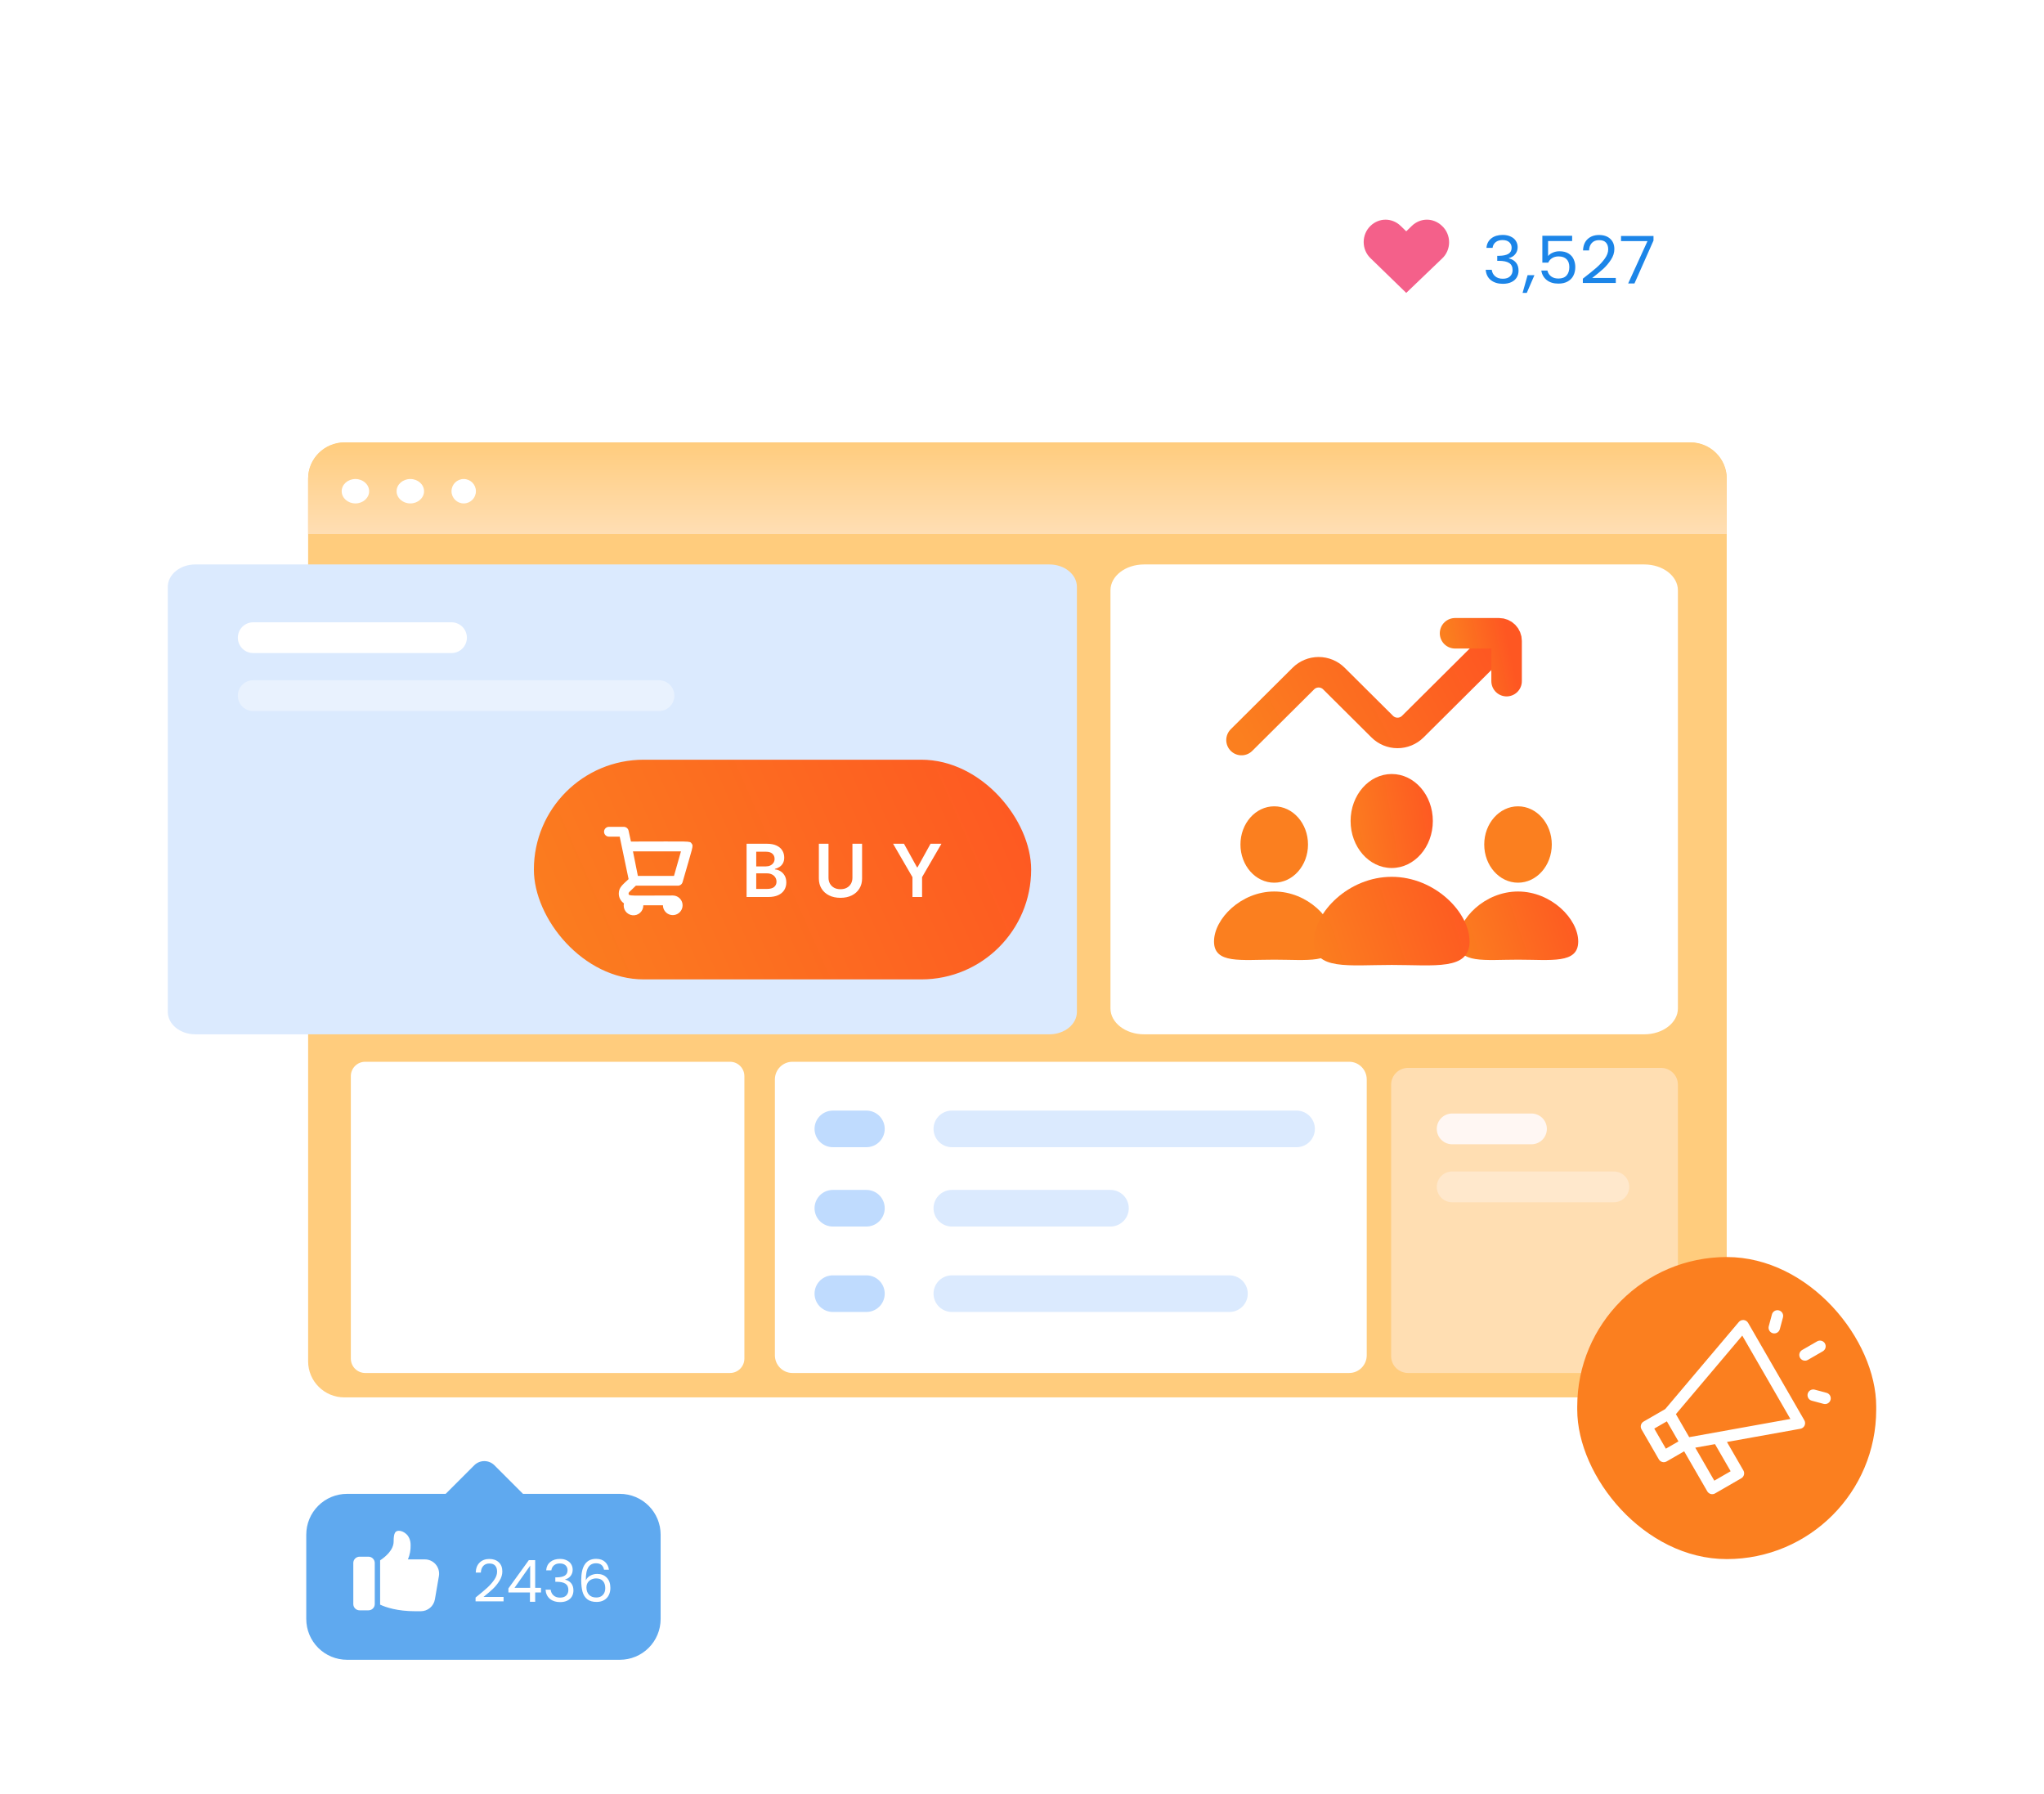 <svg width="670" height="588" viewBox="0 0 670 588" fill="none" xmlns="http://www.w3.org/2000/svg">
<g filter="url(#filter0_d_74_5024)">
<path d="M554.131 141H112.87C106.314 141 101 146.294 101 152.823V442.177C101 448.707 106.314 454 112.87 454H554.131C560.687 454 566 448.707 566 442.177V152.823C566 146.294 560.687 141 554.131 141Z" fill="#FFCC7D"/>
<path d="M239.297 344H119.704C117.105 344 115 346.11 115 348.713V441.287C115 443.89 117.105 446 119.704 446H239.297C241.895 446 244 443.89 244 441.287V348.713C244 346.11 241.895 344 239.297 344Z" fill="white"/>
<path d="M442.251 344H259.749C256.574 344 254 346.595 254 349.798V440.201C254 443.405 256.574 446 259.749 446H442.251C445.426 446 448 443.405 448 440.201V349.798C448 346.595 445.426 344 442.251 344Z" fill="white"/>
<path d="M343.985 181H64.015C59.036 181 55 184.295 55 188.36V327.641C55 331.706 59.036 335 64.015 335H343.985C348.964 335 353 331.706 353 327.641V188.36C353 184.295 348.964 181 343.985 181Z" fill="#DBEAFE"/>
<path d="M273 366H284" stroke="#BFDBFE" stroke-width="12" stroke-miterlimit="10" stroke-linecap="round"/>
<path d="M312 366H425" stroke="#DBEAFE" stroke-width="12" stroke-miterlimit="10" stroke-linecap="round"/>
<path d="M273 392H284" stroke="#BFDBFE" stroke-width="12" stroke-miterlimit="10" stroke-linecap="round"/>
<path d="M312 392H364" stroke="#DBEAFE" stroke-width="12" stroke-miterlimit="10" stroke-linecap="round"/>
<path d="M273 420H284" stroke="#BFDBFE" stroke-width="12" stroke-miterlimit="10" stroke-linecap="round"/>
<path d="M312 420H403" stroke="#DBEAFE" stroke-width="12" stroke-miterlimit="10" stroke-linecap="round"/>
<path d="M83 205H148" stroke="white" stroke-width="10.083" stroke-miterlimit="10" stroke-linecap="round"/>
<path opacity="0.4" d="M83 224H216" stroke="white" stroke-width="10.083" stroke-miterlimit="10" stroke-linecap="round"/>
<path d="M476 366H502" stroke="white" stroke-width="10.083" stroke-miterlimit="10" stroke-linecap="round"/>
<path opacity="0.4" d="M476 385H529" stroke="white" stroke-width="10.083" stroke-miterlimit="10" stroke-linecap="round"/>
<path d="M113.236 141H553.765C557.01 141 560.122 142.261 562.417 144.506C564.711 146.75 566 149.795 566 152.969V171H101V152.969C101 149.795 102.289 146.75 104.584 144.506C106.878 142.261 109.99 141 113.236 141Z" fill="url(#paint0_linear_74_5024)"/>
<path d="M550.127 48H443.874C441.789 48 439.725 48.409 437.799 49.203C435.873 49.996 434.124 51.16 432.649 52.626C431.175 54.094 430.006 55.835 429.208 57.751C428.411 59.668 428 61.722 428 63.796V96.507C428 98.582 428.411 100.636 429.208 102.552C430.006 104.469 431.175 106.211 432.649 107.677C434.124 109.145 435.873 110.308 437.799 111.102C439.725 111.896 441.79 112.304 443.874 112.304H481.596L492.722 123.38C493.765 124.417 495.177 125 496.653 125C498.129 125 499.541 124.417 500.584 123.38L511.711 112.304H550.127C554.335 112.304 558.379 110.64 561.352 107.677C564.332 104.715 566 100.697 566 96.507V63.796C566 59.607 564.332 55.589 561.352 52.626C558.379 49.664 554.335 48 550.127 48Z" fill="white"/>
<path d="M472.646 70.019C471.305 68.72 469.548 68 467.724 68C465.9 68 464.143 68.72 462.801 70.019L460.948 71.813L459.093 70.019C457.753 68.72 455.995 68 454.17 68C452.346 68 450.588 68.72 449.247 70.019C448.54 70.69 447.974 71.509 447.587 72.423C447.2 73.338 447 74.327 447 75.327C447 76.327 447.2 77.316 447.587 78.231C447.974 79.145 448.54 79.964 449.247 80.635L460.948 92L472.646 80.785C473.384 80.118 473.981 79.291 474.383 78.363C474.792 77.434 475 76.424 475 75.402C475 74.38 474.792 73.37 474.383 72.441C473.981 71.512 473.384 70.685 472.646 70.019Z" fill="#F4608A"/>
<path d="M487.246 77.231C487.352 75.908 487.886 74.871 488.842 74.122C489.799 73.374 491.043 73 492.569 73C493.589 73 494.467 73.18 495.199 73.54C495.951 73.885 496.514 74.36 496.886 74.964C497.273 75.569 497.47 76.253 497.47 77.016C497.47 77.908 497.203 78.678 496.661 79.326C496.134 79.974 495.445 80.391 494.594 80.579V80.686C495.564 80.916 496.338 81.37 496.907 82.046C497.477 82.723 497.765 83.608 497.765 84.702C497.765 85.522 497.568 86.264 497.174 86.926C496.788 87.574 496.204 88.085 495.424 88.459C494.643 88.833 493.708 89.02 492.618 89.02C491.029 89.02 489.728 88.625 488.709 87.833C487.689 87.026 487.12 85.89 487 84.421H488.976C489.081 85.285 489.447 85.991 490.08 86.537C490.706 87.084 491.549 87.358 492.597 87.358C493.645 87.358 494.439 87.099 494.974 86.581C495.529 86.048 495.81 85.364 495.81 84.53C495.81 83.45 495.431 82.673 494.685 82.198C493.933 81.722 492.801 81.485 491.289 81.485H490.776V79.844H491.317C492.688 79.83 493.736 79.614 494.439 79.197C495.142 78.765 495.494 78.103 495.494 77.21C495.494 76.447 495.234 75.835 494.706 75.375C494.2 74.914 493.462 74.684 492.506 74.684C491.578 74.684 490.825 74.914 490.256 75.375C489.686 75.835 489.349 76.454 489.25 77.231H487.246ZM502.968 86.192L500.458 92H499.087L500.725 86.192H502.968ZM515.33 75.008H507.448V79.93C507.792 79.47 508.298 79.096 508.973 78.808C509.648 78.505 510.373 78.355 511.153 78.355C512.398 78.355 513.41 78.606 514.184 79.11C514.964 79.599 515.52 80.24 515.85 81.032C516.195 81.809 516.363 82.637 516.363 83.515C516.363 84.551 516.166 85.479 515.759 86.3C515.358 87.12 514.732 87.768 513.895 88.243C513.073 88.718 512.046 88.956 510.816 88.956C509.248 88.956 507.975 88.567 506.997 87.789C506.027 87.012 505.429 85.976 505.226 84.68H507.222C507.419 85.501 507.827 86.141 508.46 86.602C509.086 87.063 509.88 87.293 510.837 87.293C512.025 87.293 512.911 86.955 513.516 86.278C514.113 85.587 514.409 84.68 514.409 83.558C514.409 82.435 514.113 81.571 513.516 80.967C512.911 80.348 512.032 80.039 510.865 80.039C510.07 80.039 509.374 80.226 508.769 80.6C508.186 80.96 507.764 81.456 507.49 82.09H505.563V73.28H515.33V75.008ZM518.838 87.336C520.737 85.868 522.228 84.666 523.303 83.73C524.386 82.781 525.293 81.794 526.025 80.772C526.777 79.736 527.15 78.722 527.15 77.728C527.15 76.793 526.911 76.058 526.432 75.526C525.968 74.979 525.209 74.706 524.161 74.706C523.142 74.706 522.347 75.015 521.778 75.634C521.222 76.238 520.927 77.052 520.878 78.073H518.902C518.965 76.462 519.471 75.216 520.428 74.339C521.391 73.46 522.628 73.022 524.14 73.022C525.68 73.022 526.904 73.432 527.797 74.252C528.711 75.073 529.168 76.202 529.168 77.642C529.168 78.836 528.795 80.003 528.05 81.139C527.311 82.263 526.475 83.256 525.532 84.119C524.59 84.968 523.381 85.962 521.911 87.099H529.639V88.74H518.838V87.336ZM542 74.835L535.756 88.912H533.689L540.024 75.029H531.354V73.345H542V74.835Z" fill="#1C85E8"/>
<path opacity="0.7" d="M113.751 540H203.185C204.94 540 206.677 539.655 208.299 538.983C209.919 538.313 211.393 537.328 212.633 536.088C213.874 534.848 214.858 533.375 215.53 531.754C216.201 530.133 216.547 528.396 216.547 526.642V498.978C216.547 497.224 216.201 495.487 215.53 493.866C214.858 492.246 213.874 490.772 212.633 489.532C211.393 488.292 209.919 487.308 208.299 486.636C206.677 485.965 204.94 485.619 203.185 485.619H171.437L162.068 476.252C161.191 475.375 160.001 474.883 158.761 474.883C157.521 474.883 156.331 475.375 155.454 476.252L146.085 485.619H113.751C110.207 485.619 106.809 487.027 104.303 489.532C101.797 492.037 100.39 495.435 100.39 498.978V526.642C100.39 530.185 101.797 533.583 104.303 536.088C106.809 538.593 110.207 540 113.751 540Z" fill="#1C85E8"/>
<path d="M155.883 519.609C157.499 518.312 158.764 517.25 159.68 516.423C160.596 515.583 161.366 514.712 161.99 513.809C162.626 512.893 162.943 511.996 162.943 511.119C162.943 510.292 162.74 509.643 162.333 509.173C161.938 508.69 161.296 508.447 160.405 508.447C159.54 508.447 158.866 508.721 158.383 509.268C157.912 509.802 157.657 510.521 157.619 511.424H155.94C155.991 510 156.424 508.9 157.237 508.123C158.052 507.347 159.101 506.96 160.386 506.96C161.697 506.96 162.734 507.322 163.497 508.047C164.273 508.772 164.661 509.771 164.661 511.043C164.661 512.099 164.343 513.128 163.707 514.133C163.084 515.126 162.371 516.003 161.57 516.766C160.768 517.517 159.744 518.394 158.497 519.399H165.062V520.849H155.883V519.609ZM166.649 517.93V516.614L173.347 507.341H175.427V516.423H177.336V517.93H175.427V521.002H173.71V517.93H166.649ZM173.786 509.154L168.653 516.423H173.786V509.154ZM179.032 510.68C179.121 509.509 179.573 508.594 180.387 507.933C181.201 507.271 182.257 506.94 183.555 506.94C184.42 506.94 185.164 507.099 185.787 507.418C186.423 507.723 186.9 508.142 187.219 508.677C187.549 509.211 187.715 509.815 187.715 510.489C187.715 511.278 187.486 511.958 187.028 512.531C186.583 513.103 185.997 513.472 185.272 513.637V513.733C186.099 513.936 186.755 514.337 187.238 514.935C187.721 515.533 187.963 516.315 187.963 517.282C187.963 518.006 187.797 518.661 187.467 519.247C187.136 519.819 186.64 520.271 185.978 520.601C185.317 520.932 184.521 521.098 183.593 521.098C182.245 521.098 181.137 520.747 180.272 520.048C179.407 519.335 178.924 518.331 178.823 517.034H180.501C180.591 517.796 180.902 518.42 181.437 518.903C181.971 519.387 182.684 519.628 183.574 519.628C184.464 519.628 185.139 519.399 185.596 518.941C186.067 518.47 186.303 517.866 186.303 517.129C186.303 516.175 185.985 515.488 185.348 515.068C184.712 514.648 183.752 514.438 182.467 514.438H182.028V512.989H182.486C183.656 512.976 184.54 512.785 185.139 512.416C185.737 512.034 186.035 511.449 186.035 510.661C186.035 509.987 185.813 509.446 185.367 509.039C184.935 508.632 184.312 508.428 183.497 508.428C182.709 508.428 182.073 508.632 181.589 509.039C181.106 509.446 180.82 509.993 180.73 510.68H179.032ZM197.998 510.489C197.718 509.077 196.847 508.371 195.384 508.371C194.251 508.371 193.405 508.81 192.846 509.688C192.286 510.553 192.012 511.984 192.025 513.98C192.317 513.319 192.801 512.804 193.475 512.435C194.162 512.053 194.926 511.863 195.765 511.863C197.076 511.863 198.118 512.27 198.895 513.084C199.684 513.898 200.078 515.024 200.078 516.461C200.078 517.326 199.906 518.102 199.562 518.789C199.232 519.475 198.723 520.023 198.036 520.429C197.362 520.836 196.541 521.04 195.575 521.04C194.264 521.04 193.24 520.747 192.502 520.162C191.764 519.577 191.249 518.77 190.956 517.739C190.664 516.709 190.517 515.437 190.517 513.923C190.517 509.255 192.146 506.921 195.403 506.921C196.65 506.921 197.629 507.259 198.342 507.933C199.054 508.607 199.474 509.459 199.6 510.489H197.998ZM195.403 513.332C194.855 513.332 194.34 513.447 193.857 513.675C193.373 513.892 192.979 514.228 192.674 514.687C192.381 515.132 192.235 515.679 192.235 516.327C192.235 517.294 192.514 518.082 193.075 518.693C193.635 519.291 194.435 519.59 195.479 519.59C196.369 519.59 197.076 519.316 197.597 518.77C198.132 518.21 198.399 517.46 198.399 516.518C198.399 515.526 198.144 514.75 197.635 514.19C197.126 513.618 196.382 513.332 195.403 513.332Z" fill="white"/>
<path d="M117.859 523.793H120.789C121.333 523.793 121.854 523.576 122.238 523.192C122.623 522.808 122.84 522.286 122.841 521.743V508.267C122.84 507.723 122.623 507.202 122.238 506.817C121.854 506.433 121.333 506.217 120.789 506.216H117.859C117.315 506.217 116.794 506.433 116.41 506.817C116.025 507.202 115.808 507.723 115.808 508.267V521.743C115.808 522.286 116.025 522.808 116.41 523.192C116.794 523.576 117.315 523.793 117.859 523.793Z" fill="white"/>
<path d="M130.788 497.72C129.616 497.72 129.03 498.306 129.03 501.236C129.03 504.02 126.333 506.26 124.599 507.415V521.931C126.475 522.8 130.231 524.086 136.062 524.086H137.937C139.043 524.087 140.113 523.697 140.958 522.985C141.803 522.273 142.369 521.285 142.556 520.196L143.868 512.579C143.985 511.906 143.953 511.216 143.774 510.557C143.596 509.897 143.276 509.285 142.836 508.762C142.396 508.24 141.847 507.82 141.228 507.532C140.608 507.244 139.934 507.095 139.251 507.095H133.718C134.341 505.612 134.641 504.015 134.597 502.408C134.597 498.892 131.96 497.721 130.788 497.721V497.72Z" fill="white"/>
<path opacity="0.5" d="M544.434 346H461.566C458.492 346 456 348.466 456 351.507V440.493C456 443.534 458.492 446 461.566 446H544.434C547.508 446 550 443.534 550 440.493V351.507C550 348.466 547.508 346 544.434 346Z" fill="#FFF0E9"/>
<path d="M538.987 181H375.013C368.931 181 364 184.797 364 189.481V326.519C364 331.203 368.931 335 375.013 335H538.987C545.069 335 550 331.203 550 326.519V189.481C550 184.797 545.069 181 538.987 181Z" fill="white"/>
<path d="M116.5 161C118.985 161 121 159.209 121 157C121 154.791 118.985 153 116.5 153C114.015 153 112 154.791 112 157C112 159.209 114.015 161 116.5 161Z" fill="white"/>
<path d="M134.5 161C136.985 161 139 159.209 139 157C139 154.791 136.985 153 134.5 153C132.015 153 130 154.791 130 157C130 159.209 132.015 161 134.5 161Z" fill="white"/>
<path d="M152 161C154.209 161 156 159.209 156 157C156 154.791 154.209 153 152 153C149.791 153 148 154.791 148 157C148 159.209 149.791 161 152 161Z" fill="white"/>
<rect x="175" y="245" width="163" height="72" rx="36" fill="url(#paint1_linear_74_5024)"/>
<path d="M206.045 268.286C205.97 267.918 205.767 267.587 205.473 267.352C205.179 267.117 204.812 266.993 204.436 267H199.609C199.182 267 198.773 267.17 198.471 267.471C198.17 267.773 198 268.181 198 268.608C198 269.034 198.17 269.443 198.471 269.744C198.773 270.046 199.182 270.215 199.609 270.215H203.133L206.045 284.134C204.178 285.918 202.827 286.818 202.827 288.86C202.826 289.492 202.979 290.116 203.273 290.676C203.568 291.236 203.994 291.716 204.516 292.074C204.416 292.518 204.41 292.978 204.501 293.425C204.591 293.871 204.776 294.293 205.042 294.662C205.308 295.032 205.65 295.341 206.044 295.568C206.439 295.796 206.877 295.938 207.33 295.984C207.784 296.03 208.242 295.979 208.674 295.834C209.106 295.69 209.503 295.456 209.838 295.147C210.172 294.838 210.438 294.462 210.616 294.043C210.794 293.624 210.881 293.172 210.872 292.717H217.308C217.308 293.353 217.496 293.974 217.85 294.503C218.204 295.032 218.706 295.444 219.294 295.687C219.882 295.93 220.529 295.994 221.153 295.87C221.778 295.746 222.351 295.44 222.801 294.99C223.251 294.541 223.558 293.968 223.682 293.344C223.806 292.721 223.742 292.074 223.499 291.487C223.255 290.9 222.843 290.398 222.313 290.044C221.784 289.691 221.162 289.503 220.526 289.503C206.238 289.503 206.045 289.776 206.045 288.86C206.045 288.49 206.045 288.554 208.426 286.288H222.135C222.496 286.301 222.851 286.193 223.143 285.98C223.435 285.767 223.646 285.462 223.744 285.115C227.138 273.237 227.364 273.349 226.704 272.465C226.044 271.581 226.817 271.822 206.817 271.822L206.045 268.286ZM223.213 275.037L220.928 283.073H209.086L207.477 275.037H223.213Z" fill="white"/>
<path d="M244.722 290V272.545H251.403C252.665 272.545 253.713 272.744 254.548 273.142C255.389 273.534 256.017 274.071 256.432 274.753C256.852 275.435 257.062 276.207 257.062 277.071C257.062 277.781 256.926 278.389 256.653 278.895C256.381 279.395 256.014 279.801 255.554 280.114C255.094 280.426 254.58 280.651 254.011 280.787V280.957C254.631 280.991 255.224 281.182 255.793 281.528C256.366 281.869 256.835 282.352 257.199 282.977C257.563 283.602 257.744 284.358 257.744 285.244C257.744 286.148 257.526 286.96 257.088 287.682C256.651 288.398 255.991 288.963 255.111 289.378C254.23 289.793 253.122 290 251.787 290H244.722ZM247.884 287.358H251.284C252.432 287.358 253.259 287.139 253.764 286.702C254.276 286.259 254.531 285.69 254.531 284.997C254.531 284.48 254.403 284.014 254.148 283.599C253.892 283.179 253.528 282.849 253.057 282.611C252.585 282.366 252.023 282.244 251.369 282.244H247.884V287.358ZM247.884 279.969H251.011C251.557 279.969 252.048 279.869 252.486 279.67C252.923 279.466 253.267 279.179 253.517 278.81C253.773 278.435 253.901 277.991 253.901 277.48C253.901 276.804 253.662 276.247 253.185 275.81C252.713 275.372 252.011 275.153 251.08 275.153H247.884V279.969ZM279.418 272.545H282.58V283.949C282.58 285.199 282.284 286.298 281.693 287.247C281.108 288.196 280.284 288.937 279.222 289.472C278.159 290 276.918 290.264 275.497 290.264C274.071 290.264 272.827 290 271.764 289.472C270.702 288.937 269.878 288.196 269.293 287.247C268.708 286.298 268.415 285.199 268.415 283.949V272.545H271.577V283.685C271.577 284.412 271.736 285.06 272.054 285.628C272.378 286.196 272.833 286.642 273.418 286.966C274.003 287.284 274.696 287.443 275.497 287.443C276.299 287.443 276.992 287.284 277.577 286.966C278.168 286.642 278.622 286.196 278.941 285.628C279.259 285.06 279.418 284.412 279.418 283.685V272.545ZM292.743 272.545H296.314L300.584 280.267H300.755L305.025 272.545H308.596L302.246 283.489V290H299.093V283.489L292.743 272.545Z" fill="white"/>
<ellipse cx="417.678" cy="272.79" rx="11.072" ry="12.516" fill="#FB7F1F"/>
<path d="M437.415 304.579C437.415 311.983 428.578 310.537 417.678 310.537C406.778 310.537 397.941 311.983 397.941 304.579C397.941 297.175 406.778 288.194 417.678 288.194C428.578 288.194 437.415 297.175 437.415 304.579Z" fill="#FB7F1F"/>
<ellipse cx="497.587" cy="272.79" rx="11.072" ry="12.516" fill="#FB7F1F"/>
<path d="M517.324 304.579C517.324 311.983 508.487 310.537 497.587 310.537C486.687 310.537 477.851 311.983 477.851 304.579C477.851 297.175 486.687 288.194 497.587 288.194C508.487 288.194 517.324 297.175 517.324 304.579Z" fill="url(#paint2_linear_74_5024)"/>
<ellipse cx="456.189" cy="265.088" rx="13.479" ry="15.404" fill="url(#paint3_linear_74_5024)"/>
<path d="M481.702 304.561C481.702 314.132 470.279 312.263 456.188 312.263C442.098 312.263 430.675 314.132 430.675 304.561C430.675 294.99 442.098 283.381 456.188 283.381C470.279 283.381 481.702 294.99 481.702 304.561Z" fill="url(#paint4_linear_74_5024)"/>
<path d="M406.953 238.558L427.234 218.393C428.559 217.074 430.357 216.334 432.232 216.334C434.107 216.334 435.905 217.074 437.232 218.393L453.092 234.164C454.419 235.482 456.217 236.223 458.092 236.223C459.967 236.223 461.765 235.482 463.092 234.164L489.017 208.387" stroke="url(#paint5_linear_74_5024)" stroke-width="10" stroke-miterlimit="10" stroke-linecap="round"/>
<path d="M476.949 203.56H491.383C492.036 203.56 492.661 203.822 493.123 204.288C493.585 204.755 493.844 205.386 493.844 206.046V219.248" stroke="url(#paint6_linear_74_5024)" stroke-width="10" stroke-miterlimit="10" stroke-linecap="round"/>
<rect x="517" y="408" width="98" height="99" rx="49" fill="url(#paint7_linear_74_5024)"/>
<path d="M592.594 441.715L597.506 438.879C597.936 438.63 598.249 438.221 598.377 437.741C598.505 437.262 598.437 436.752 598.189 436.322C597.941 435.893 597.533 435.579 597.054 435.45C596.575 435.321 596.064 435.388 595.634 435.635L590.721 438.472C590.291 438.72 589.977 439.129 589.849 439.608C589.72 440.088 589.788 440.599 590.036 441.03C590.284 441.459 590.693 441.773 591.173 441.902C591.652 442.031 592.163 441.963 592.594 441.715Z" fill="white"/>
<path d="M573.008 429.571C572.857 429.311 572.646 429.091 572.393 428.929C572.14 428.768 571.852 428.669 571.552 428.643C571.253 428.616 570.952 428.661 570.673 428.776C570.396 428.89 570.149 429.07 569.956 429.299L545.844 457.83L538.757 461.921C538.327 462.17 538.014 462.579 537.885 463.059C537.757 463.538 537.824 464.049 538.072 464.479L543.745 474.305C543.993 474.735 544.402 475.049 544.882 475.177C545.362 475.306 545.873 475.239 546.303 474.99L552.05 471.672L559.624 484.788C559.746 485.002 559.91 485.188 560.105 485.338C560.3 485.487 560.523 485.598 560.76 485.661C560.998 485.725 561.245 485.741 561.49 485.709C561.733 485.677 561.968 485.597 562.181 485.474L570.778 480.51C570.992 480.387 571.178 480.224 571.327 480.029C571.477 479.833 571.587 479.611 571.651 479.373C571.715 479.136 571.73 478.888 571.699 478.644C571.666 478.401 571.587 478.165 571.464 477.952L566.074 468.616L590.154 464.283C590.449 464.23 590.728 464.106 590.966 463.923C591.204 463.739 591.394 463.501 591.521 463.229C591.647 462.956 591.706 462.657 591.693 462.357C591.68 462.057 591.594 461.764 591.444 461.504L573.008 429.571ZM546.052 470.811L542.252 464.228L546.377 461.846L550.178 468.429L546.052 470.811ZM567.284 478.203L561.93 481.295L555.689 470.485L562.156 469.321L567.284 478.203ZM553.699 467.038L549.343 459.492L571.096 433.751L586.868 461.069L553.699 467.038Z" fill="white"/>
<path d="M598.714 452.504L594.839 451.465C594.602 451.401 594.354 451.386 594.11 451.417C593.867 451.45 593.631 451.529 593.419 451.652C593.205 451.775 593.019 451.939 592.869 452.134C592.72 452.329 592.61 452.552 592.546 452.79C592.482 453.027 592.466 453.275 592.499 453.519C592.531 453.762 592.61 453.997 592.733 454.21C592.856 454.423 593.02 454.61 593.215 454.76C593.41 454.909 593.633 455.019 593.87 455.083L597.745 456.121C597.982 456.185 598.23 456.201 598.474 456.169C598.717 456.137 598.953 456.057 599.165 455.934C599.379 455.811 599.565 455.647 599.715 455.452C599.865 455.257 599.975 455.034 600.038 454.797C600.102 454.559 600.118 454.312 600.086 454.068C600.054 453.824 599.974 453.589 599.851 453.376C599.728 453.163 599.565 452.976 599.369 452.827C599.174 452.677 598.951 452.567 598.714 452.504Z" fill="white"/>
<path d="M581.106 432.975C581.586 433.104 582.097 433.036 582.527 432.788C582.958 432.54 583.271 432.131 583.4 431.651L584.438 427.777C584.566 427.297 584.499 426.786 584.251 426.356C584.003 425.926 583.593 425.612 583.114 425.483C582.634 425.355 582.123 425.422 581.693 425.671C581.263 425.919 580.949 426.327 580.821 426.807L579.782 430.682C579.654 431.161 579.721 431.672 579.97 432.103C580.218 432.533 580.627 432.847 581.106 432.975Z" fill="white"/>
</g>
<defs>
<filter id="filter0_d_74_5024" x="-25" y="-21" width="720" height="638" filterUnits="userSpaceOnUse" color-interpolation-filters="sRGB">
<feFlood flood-opacity="0" result="BackgroundImageFix"/>
<feColorMatrix in="SourceAlpha" type="matrix" values="0 0 0 0 0 0 0 0 0 0 0 0 0 0 0 0 0 0 127 0" result="hardAlpha"/>
<feOffset dy="4"/>
<feGaussianBlur stdDeviation="12.5"/>
<feComposite in2="hardAlpha" operator="out"/>
<feColorMatrix type="matrix" values="0 0 0 0 0.996 0 0 0 0 0.341 0 0 0 0 0.133 0 0 0 0.3 0"/>
<feBlend mode="normal" in2="BackgroundImageFix" result="effect1_dropShadow_74_5024"/>
<feBlend mode="normal" in="SourceGraphic" in2="effect1_dropShadow_74_5024" result="shape"/>
</filter>
<linearGradient id="paint0_linear_74_5024" x1="333.5" y1="141" x2="333.5" y2="200.118" gradientUnits="userSpaceOnUse">
<stop stop-color="#FFCC7D"/>
<stop offset="1" stop-color="#FFF0E9"/>
</linearGradient>
<linearGradient id="paint1_linear_74_5024" x1="338" y1="245" x2="174.994" y2="316.986" gradientUnits="userSpaceOnUse">
<stop stop-color="#FE5722"/>
<stop offset="1" stop-color="#FB7F1F"/>
</linearGradient>
<linearGradient id="paint2_linear_74_5024" x1="517.324" y1="288.194" x2="475.113" y2="302.667" gradientUnits="userSpaceOnUse">
<stop stop-color="#FE5722"/>
<stop offset="1" stop-color="#FB7F1F"/>
</linearGradient>
<linearGradient id="paint3_linear_74_5024" x1="469.667" y1="249.684" x2="438.363" y2="255.027" gradientUnits="userSpaceOnUse">
<stop stop-color="#FE5722"/>
<stop offset="1" stop-color="#FB7F1F"/>
</linearGradient>
<linearGradient id="paint4_linear_74_5024" x1="481.702" y1="283.381" x2="427.136" y2="302.09" gradientUnits="userSpaceOnUse">
<stop stop-color="#FE5722"/>
<stop offset="1" stop-color="#FB7F1F"/>
</linearGradient>
<linearGradient id="paint5_linear_74_5024" x1="489.017" y1="208.387" x2="412.489" y2="248.992" gradientUnits="userSpaceOnUse">
<stop stop-color="#FE5722"/>
<stop offset="1" stop-color="#FB7F1F"/>
</linearGradient>
<linearGradient id="paint6_linear_74_5024" x1="493.844" y1="203.56" x2="474.506" y2="207.622" gradientUnits="userSpaceOnUse">
<stop stop-color="#FE5722"/>
<stop offset="1" stop-color="#FB7F1F"/>
</linearGradient>
<linearGradient id="paint7_linear_74_5024" x1="615" y1="408" x2="502.093" y2="429.802" gradientUnits="userSpaceOnUse">
<stop stop-color="#FB7F1F"/>
<stop offset="1" stop-color="#FB7F1F"/>
</linearGradient>
</defs>
</svg>

